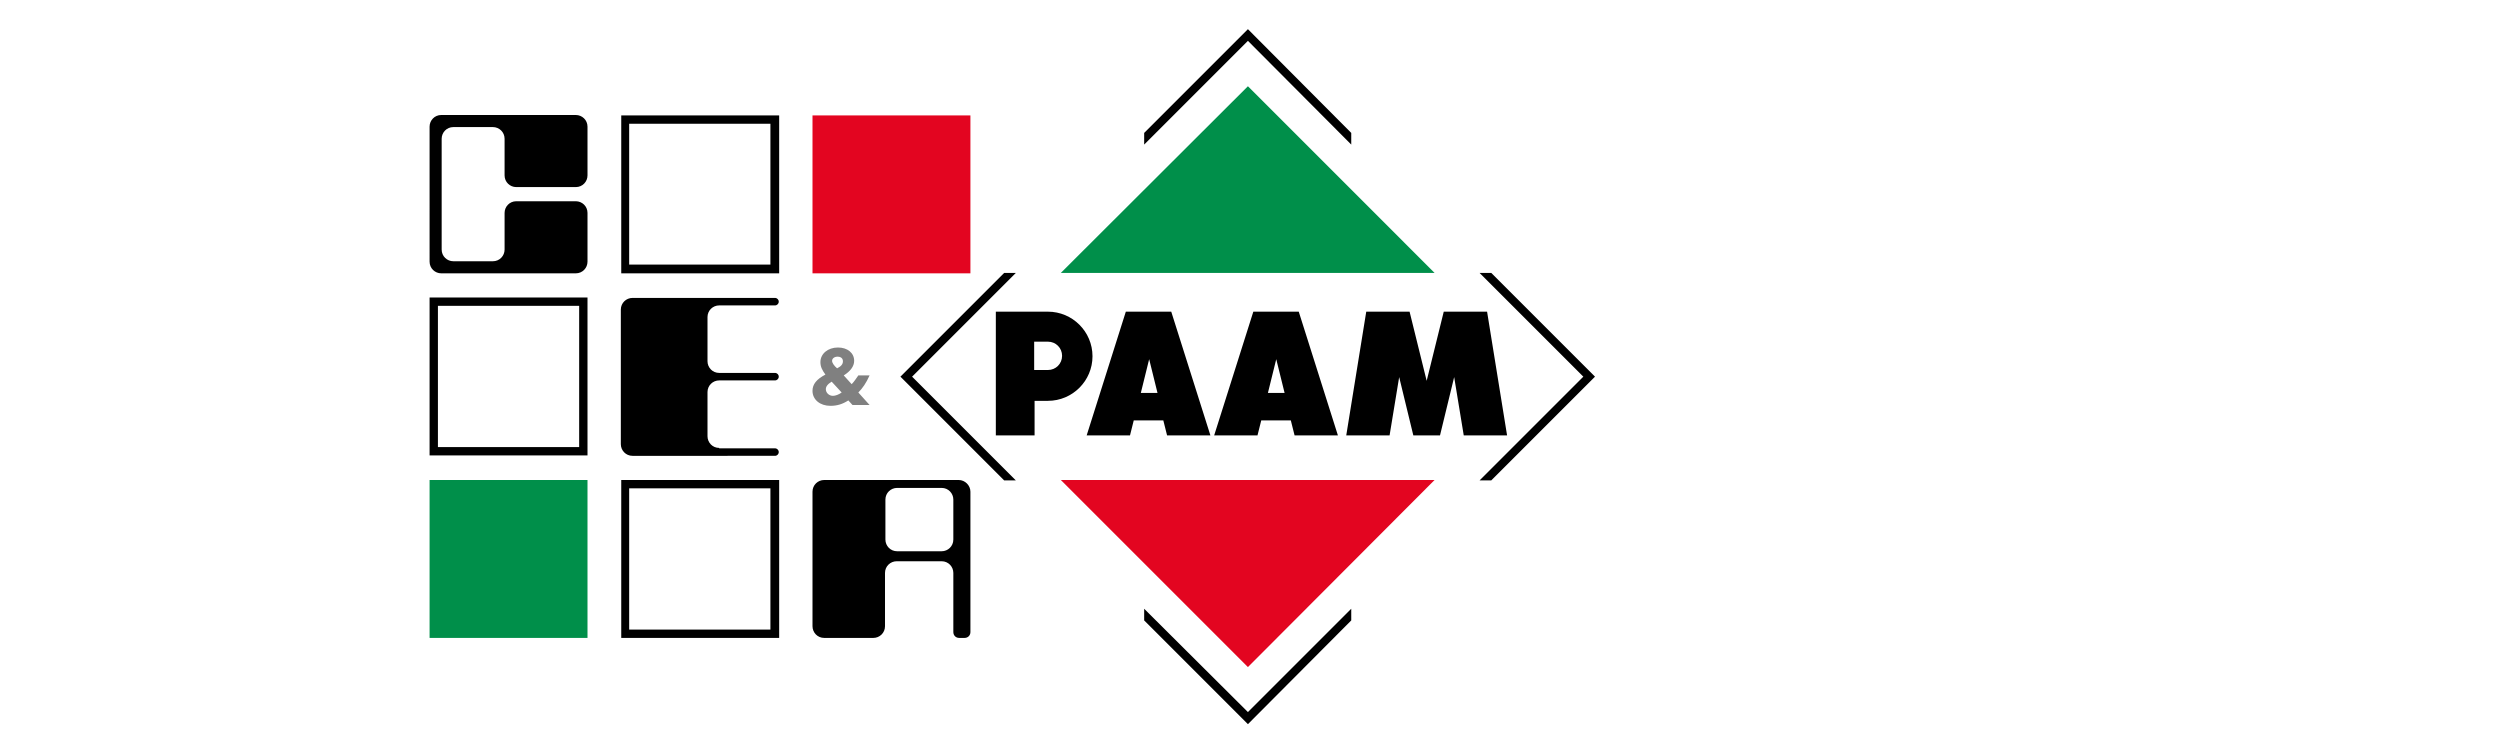 <?xml version="1.0" encoding="utf-8"?>
<!-- Generator: Adobe Illustrator 26.3.1, SVG Export Plug-In . SVG Version: 6.00 Build 0)  -->
<svg version="1.1" id="Livello_1" xmlns="http://www.w3.org/2000/svg" xmlns:xlink="http://www.w3.org/1999/xlink" x="0px" y="0px"
	 viewBox="0 0 600 180" style="enable-background:new 0 0 600 180;" xml:space="preserve">
<style type="text/css">
	.st0{fill:#E30520;}
	.st1{fill:#008F4A;}
	.st2{fill:#808080;}
</style>
<g>
	<g>
		<g>
			<g>
				<rect x="195" y="27.7" class="st0" width="37.9" height="37.9"/>
				<rect x="103.1" y="115.2" class="st1" width="37.9" height="37.9"/>
				<path d="M149.1,27.7v37.9h37.9V27.7H149.1z M184.9,63.5h-33.9V29.7h33.9V63.5z"/>
				<path d="M149.1,115.2v37.9h37.9v-37.9H149.1z M184.9,151.1h-33.9v-33.9h33.9V151.1z"/>
				<path d="M103.1,71.4v37.9H141V71.4H103.1z M139,107.3h-33.9V73.4H139V107.3z"/>
			</g>
			<g>
				<g>
					<g>
						<path d="M241,115.3l-24.9-24.9L241,65.5h2.8l-24.9,24.9l24.9,24.9H241z"/>
						<g>
							<polygon class="st0" points="299.5,160.1 344.3,115.2 254.6,115.2 							"/>
							<polygon class="st1" points="299.5,20.7 254.6,65.5 344.3,65.5 							"/>
						</g>
						<path d="M280.1,104.5h10.4l-9.4-29.7h-10.9l-9.4,29.7h10.4l0.9-3.6h7.1L280.1,104.5z M273.8,94.3l2-8.1l2,8.1H273.8z"/>
						<path d="M310.7,104.5h10.4l-9.4-29.7h-10.9l-9.4,29.7h10.4l0.9-3.6h7.1L310.7,104.5z M304.3,94.3l2-8.1l2,8.1H304.3z"/>
						<polygon points="361.7,104.5 356.9,74.8 346.5,74.8 342.4,91.4 338.3,74.8 327.9,74.8 323.1,104.5 333.5,104.5 335.8,90.5 
							339.2,104.5 345.6,104.5 349,90.5 351.3,104.5 						"/>
						<path d="M251.5,74.8H239v29.7h9.3v-8.3h3.2c5.9,0,10.7-4.8,10.7-10.7S257.4,74.8,251.5,74.8z M251.5,88.8h-1.4h-1.9v-6.8h1.9
							h1.4c1.9,0,3.4,1.5,3.4,3.4C254.9,87.3,253.4,88.8,251.5,88.8z"/>
					</g>
				</g>
				<polygon points="324.3,148.9 299.5,173.8 274.6,148.9 274.6,146.1 299.5,170.9 324.3,146.1 				"/>
				<polygon points="357.9,65.5 382.8,90.4 357.9,115.3 355.1,115.3 380,90.4 355.1,65.5 				"/>
				<polygon points="274.6,31.9 299.5,7 324.3,31.9 324.3,34.7 299.5,9.8 274.6,34.7 				"/>
			</g>
		</g>
		<path d="M230.1,115.2h-32.3c-1.5,0-2.8,1.2-2.8,2.8v32.3c0,1.5,1.2,2.8,2.8,2.8h11.8c1.5,0,2.8-1.2,2.8-2.8v-12.8
			c0-1.6,1.3-2.8,2.8-2.8H226c1.6,0,2.8,1.3,2.8,2.8v14.2c0,0.8,0.6,1.4,1.4,1.4h1.3c0.8,0,1.4-0.6,1.4-1.4V118
			C232.9,116.5,231.6,115.2,230.1,115.2z M228.8,129.5c0,1.6-1.3,2.8-2.8,2.8h-10.7c-1.6,0-2.8-1.3-2.8-2.8v-9.6
			c0-1.6,1.3-2.8,2.8-2.8H226c1.6,0,2.8,1.3,2.8,2.8V129.5z"/>
		<path d="M118.3,62.7c1.6,0,2.8-1.3,2.8-2.8v-8.8c0-1.5,1.2-2.8,2.8-2.8h14.3c1.5,0,2.8,1.2,2.8,2.8v11.7c0,1.5-1.2,2.8-2.8,2.8
			h-32.3c-1.5,0-2.8-1.2-2.8-2.8V30.4c0-1.5,1.2-2.8,2.8-2.8h32.3c1.5,0,2.8,1.2,2.8,2.8v11.7c0,1.5-1.2,2.8-2.8,2.8h-14.3
			c-1.5,0-2.8-1.2-2.8-2.8v-8.8c0-1.6-1.3-2.8-2.8-2.8h-9.5c-1.6,0-2.8,1.3-2.8,2.8v26.6c0,1.6,1.3,2.8,2.8,2.8H118.3z"/>
		<path d="M172.6,107.5c-1.6,0-2.8-1.3-2.8-2.8V94.1c0-1.6,1.3-2.8,2.8-2.8H186c0.5,0,0.9-0.4,0.9-0.9c0-0.5-0.4-0.9-0.9-0.9h-13.4
			c-1.6,0-2.8-1.3-2.8-2.8V76.1c0-1.6,1.3-2.8,2.8-2.8H186c0.5,0,0.9-0.4,0.9-0.9c0-0.5-0.4-0.9-0.9-0.9h-34.2
			c-1.5,0-2.8,1.2-2.8,2.8v32.3c0,1.5,1.2,2.8,2.8,2.8H186c0.5,0,0.9-0.4,0.9-0.9c0-0.5-0.4-0.9-0.9-0.9H172.6z"/>
	</g>
	<path class="st2" d="M208.7,90.1c-0.8,1.8-1.7,3.1-2.7,4.1l2.7,3h-4.1l-1-1.1c-1.4,0.9-2.7,1.3-4.3,1.3c-2.5,0-4.3-1.5-4.3-3.6
		c0-1.6,1-2.8,3.1-3.9c-0.8-1.1-1.2-1.9-1.2-3c0-2,1.8-3.5,4.2-3.5c2.3,0,3.9,1.3,3.9,3.2c0,1.3-0.9,2.5-2.5,3.5l1.9,2.1
		c0.6-0.6,1.1-1.4,1.6-2.1H208.7z M202.3,86.7c0-0.7-0.5-1.1-1.3-1.1c-0.7,0-1.3,0.4-1.3,1c0,0.5,0.5,1.2,1.2,1.8
		C201.9,87.9,202.3,87.4,202.3,86.7z M199.6,91.6c-1,0.6-1.4,1.2-1.4,1.8c0,0.9,0.8,1.6,1.7,1.6c0.6,0,1.4-0.3,2.1-0.8L199.6,91.6z"
		/>
</g>
</svg>
